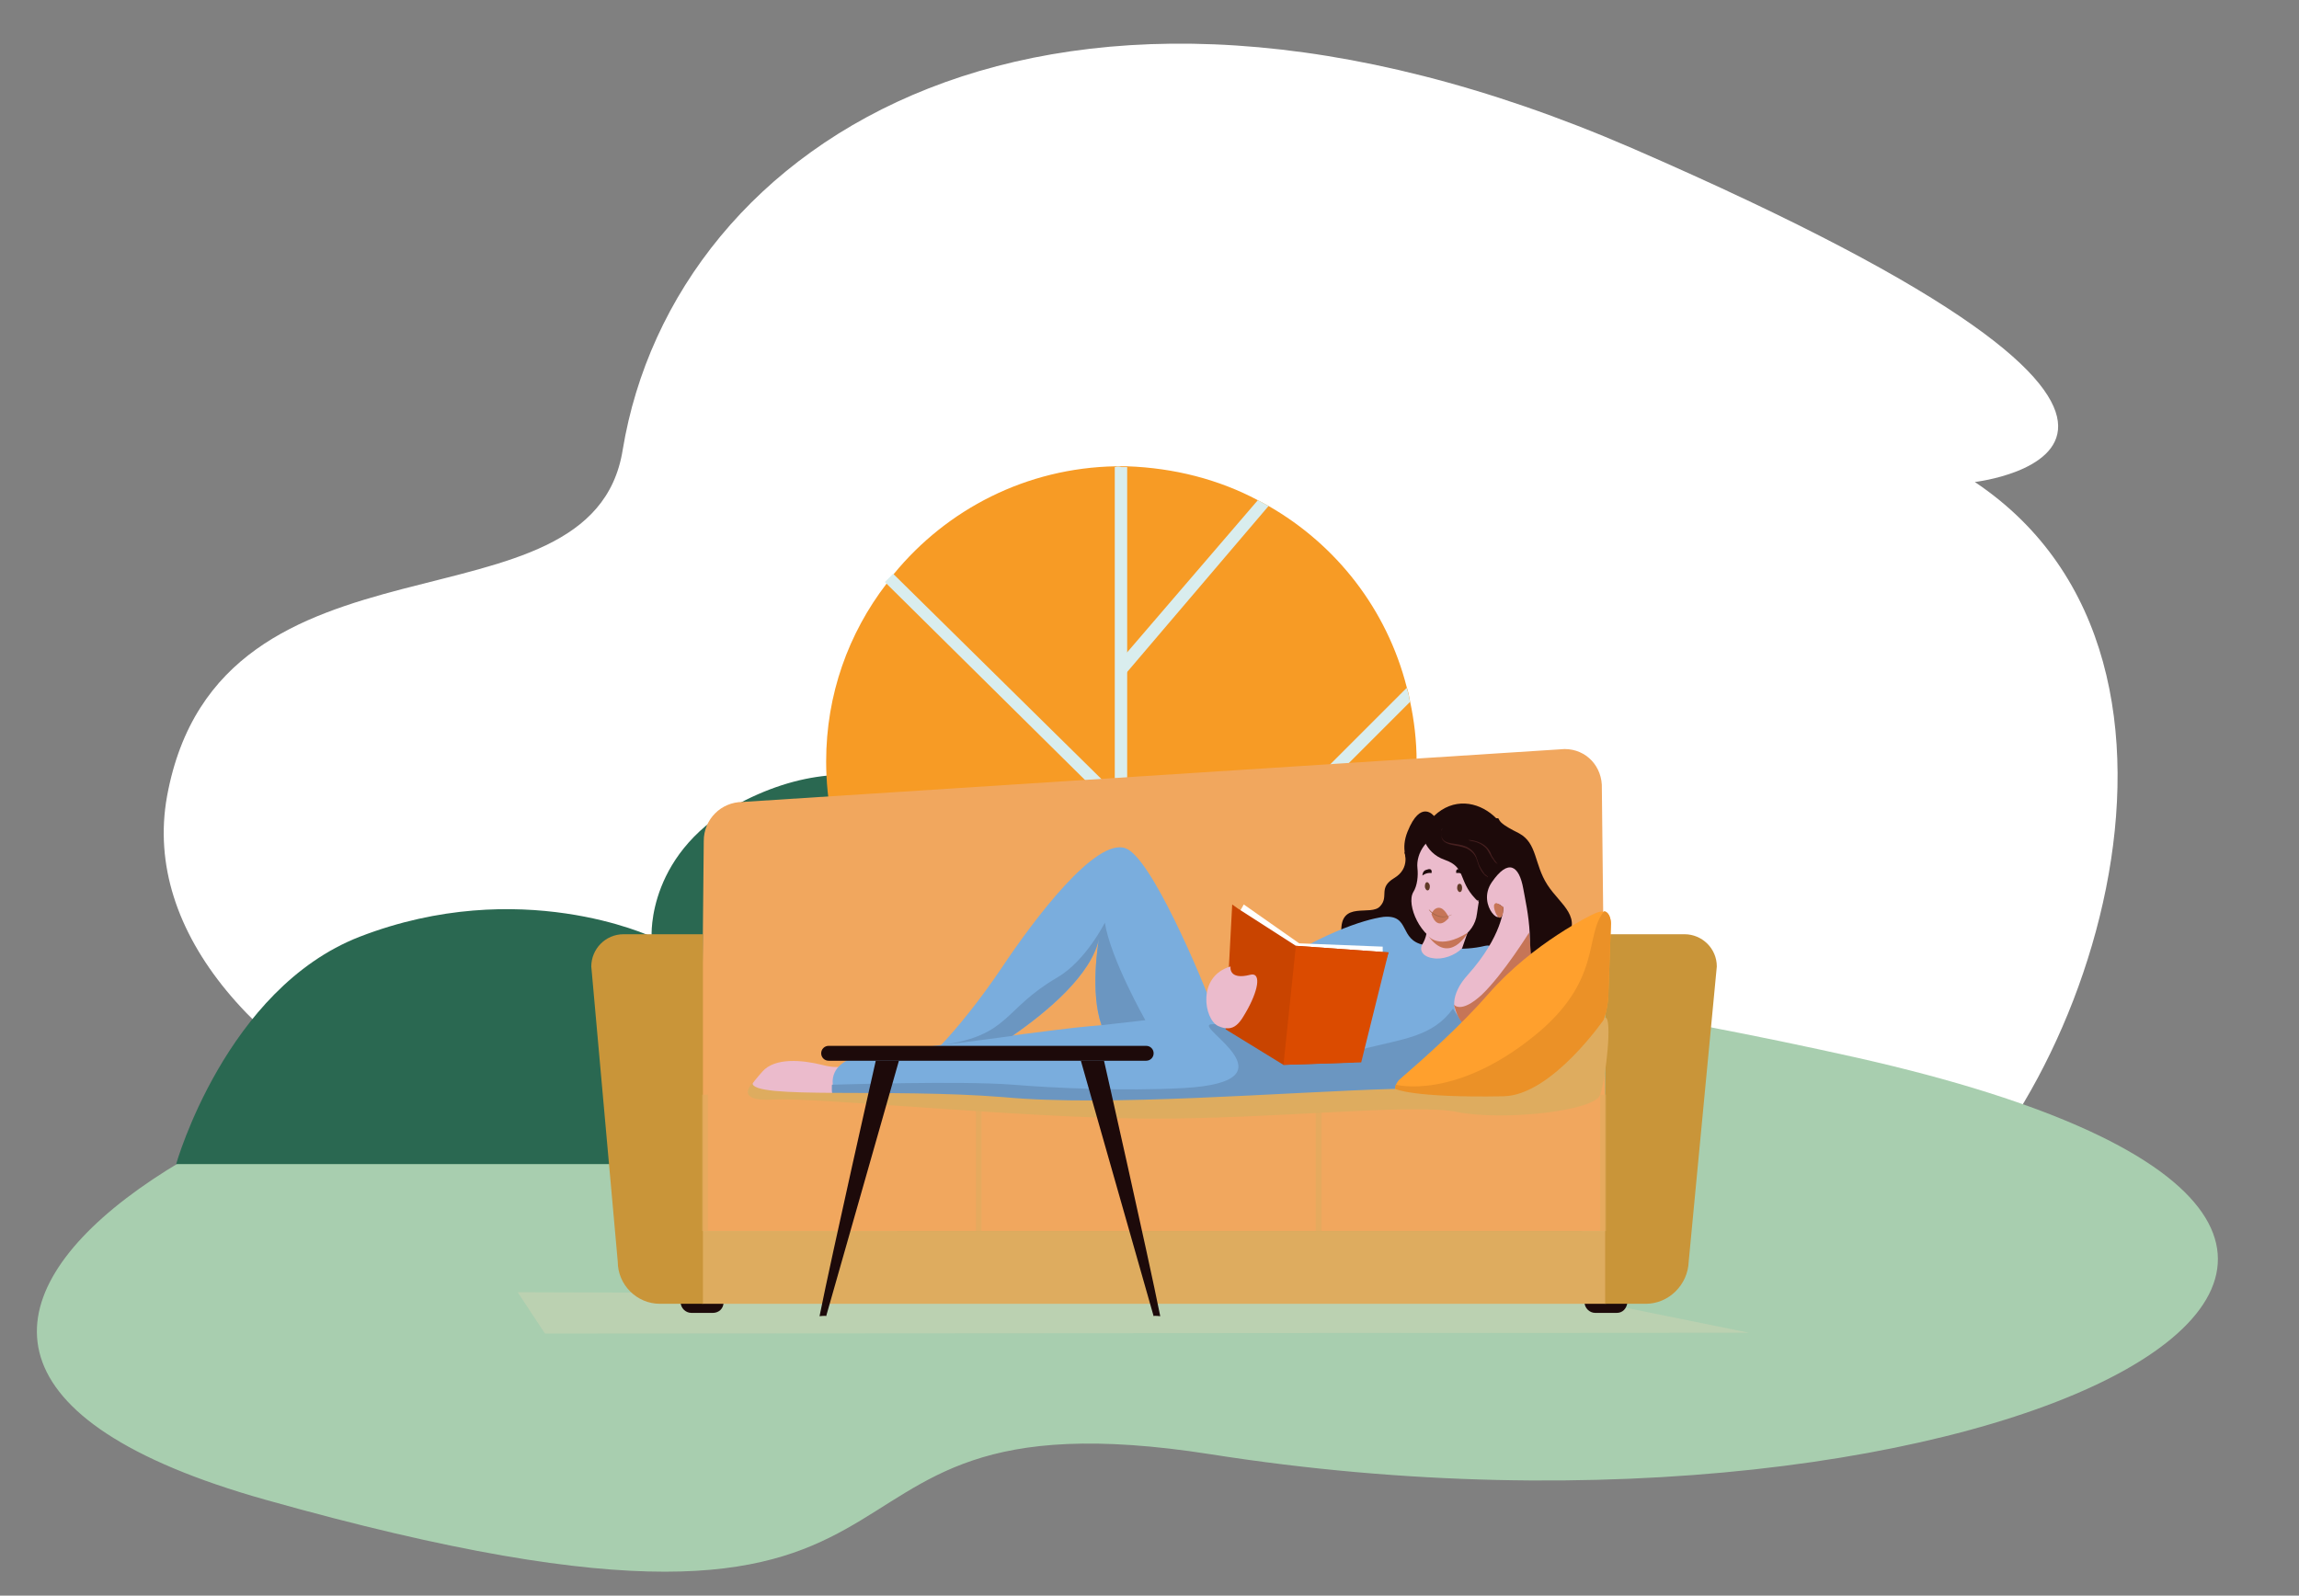 <svg width="278" height="193" viewBox="0 0 278 193" fill="none" xmlns="http://www.w3.org/2000/svg">
<rect x="0" y="0" width="278" height="193" fill="#808080" stroke="none"/>
<path fill-rule="evenodd" clip-rule="evenodd" d="M20.2 96.3C14.2 129.4 76.5 159.2 136 142.9C204.8 124 207.7 163.9 229.5 150.3C251.3 136.7 271.7 80.3 238.8 58.3C238.8 58.3 279.5 53.6 197.3 17.9C127.1 -12.5 81.5 16.9 75.3 54.4C71.6 77.7 26.5 62 20.2 96.3Z" fill="white"/>
<path fill-rule="evenodd" clip-rule="evenodd" d="M88.2 122.8C36.4 122.8 -35.8 162.3 32.1 181.4C123 207 90.2 167.1 146.4 175.9C241 190.8 321 149.6 224.4 127.9C125.4 105.8 88.2 122.8 88.2 122.8Z" fill="#A8CEAF"/>
<path d="M138.9 89.4L146.3 140.8H21.3C21.3 140.8 27.3 119.6 43.5 113.3C62.9 105.8 78.8 113.3 78.8 113.3C78.8 113.3 78.1 102.8 90.1 96.8C106.5 88.6 117.1 99.3 117.1 99.3C117.1 99.3 118.7 89.4 138.9 89.4Z" fill="#2A6851"/>
<path d="M108.5 112.9V149H191.3C191.3 149 187.1 134.1 175.7 129.7C162 124.4 150.8 129.7 150.8 129.7C150.8 129.7 151.3 122.3 142.8 118.1C131.3 112.3 123.8 119.9 123.8 119.9C123.8 119.9 122.8 112.9 108.5 112.9Z" fill="#2A6851"/>
<path d="M136.4 126.3H134.9V148H136.4V126.3Z" fill="#253645"/>
<path d="M99.9 92.1C99.9 111.6 115.5 127.4 134.9 127.8C135.1 127.8 135.4 127.8 135.6 127.8C135.8 127.8 136.1 127.8 136.3 127.8C155.7 127.4 171.3 111.6 171.3 92.1C171.3 89.6 171 87.1 170.5 84.8C170.4 84.2 170.3 83.7 170.1 83.1C167.7 73.7 161.6 65.9 153.4 61.2L152.1 60.5C147.4 58 142 56.6 136.3 56.4C136.1 56.4 135.8 56.4 135.6 56.4C135.4 56.4 135.1 56.4 134.9 56.4C124.1 56.6 114.5 61.6 108.1 69.4C107.8 69.8 107.5 70.2 107.2 70.6C102.6 76.6 99.9 84 99.9 92.1Z" fill="#F79B25"/>
<path d="M134.8 56.5V127.9H136.3V56.5C136.1 56.5 135.8 56.5 135.6 56.5C135.3 56.4 135.1 56.4 134.8 56.5Z" fill="#D9EDEE"/>
<path d="M135.4 98.5L136 97L108 69.4L107 70.4L135.4 98.5Z" fill="#D9EDEE"/>
<path d="M153.4 61.2L135.6 82.1V81.1L135.4 80L136.3 78.9L152.1 60.5L153.4 61.2Z" fill="#D9EDEE"/>
<path d="M135.4 117.9L135.6 119.8L136.3 119.1L170.5 84.9C170.4 84.3 170.3 83.8 170.1 83.2L135.4 117.9Z" fill="#D9EDEE"/>
<g opacity="0.69">
<g opacity="0.69">
<g opacity="0.69">
<path opacity="0.69" d="M211.5 161.2L65.9 161.3L62.6 156.3L189.3 156.7L211.5 161.2Z" fill="#FCDBB8"/>
</g>
</g>
</g>
<path d="M86.2 158.8H83.6C82.9 158.8 82.3 158.2 82.3 157.5C82.3 156.8 82.9 156.2 83.6 156.2H86.2C86.9 156.2 87.5 156.8 87.5 157.5C87.5 158.3 86.9 158.8 86.2 158.8Z" fill="#1D0A0A"/>
<path d="M195.5 158.8H192.9C192.2 158.8 191.6 158.2 191.6 157.5C191.6 156.8 192.2 156.2 192.9 156.2H195.5C196.2 156.2 196.8 156.8 196.8 157.5C196.7 158.3 196.2 158.8 195.5 158.8Z" fill="#1D0A0A"/>
<path d="M189.2 90.6L89.8 97C87.2 97 85.1 99.1 85.1 101.7L84.8 132.6H194.1L193.7 95.4C193.8 92.7 191.8 90.6 189.2 90.6Z" fill="#F1A75E"/>
<path d="M194.2 148.9H84.9V157.7H194.2V148.9Z" fill="#DEAC5F"/>
<path d="M194.2 132.4H84.9V148.9H194.2V132.4Z" fill="#F1A75E"/>
<path d="M84.9 157.7H79.8C77 157.7 74.7 155.4 74.7 152.6L71.5 116.9C71.5 114.8 73.2 113 75.4 113H85V157.7H84.9Z" fill="#C99539"/>
<path d="M199 157.7H194.1V113H203.7C205.8 113 207.6 114.7 207.6 116.9L204.2 152.6C204.1 155.4 201.8 157.7 199 157.7Z" fill="#C99539"/>
<path opacity="0.58" d="M118.7 133.3H118V148.9H118.7V133.3Z" fill="#DEAC5F"/>
<path opacity="0.58" d="M159.8 133.3H159.1V148.9H159.8V133.3Z" fill="#DEAC5F"/>
<path opacity="0.58" d="M194.2 132.4H193.5V148.9H194.2V132.4Z" fill="#DEAC5F"/>
<path opacity="0.58" d="M85.6 132.4H84.9V148.9H85.6V132.4Z" fill="#DEAC5F"/>
<path d="M169.8 103C169.8 103 170.6 105 168.6 106.2C166.6 107.4 168 108.4 166.9 109.6C165.8 110.9 162 108.8 162.2 112.8C162.3 116.8 172.5 119.1 174.7 115C177 110.9 169.8 103 169.8 103Z" fill="#1D0A0A"/>
<path d="M170.5 104.8C170.5 104.8 176.3 107.1 174.9 110.8C173.5 114.5 170.9 118.6 176 118.3C181.1 118 175.6 119.5 181.1 118C186.6 116.5 186.3 110.1 183.8 108.9C181.3 107.6 171.1 104 170.5 104.8Z" fill="#1D0A0A"/>
<path d="M102.3 128.8C102.3 128.8 101.7 129.4 99.4 128.8C97 128.2 93.7 127.9 92.2 129.6C90.7 131.3 89.9 132.4 91 132.4C92.1 132.4 100.3 132.2 101.4 132.3C102.5 132.4 102.3 128.8 102.3 128.8Z" fill="#EBBBCC"/>
<path d="M173.4 98.7C173.4 98.7 171.8 96.6 170.2 100.6C168.6 104.6 172.5 106.7 172.9 108.2C173.3 109.7 179.2 111.2 182.1 105.9C185 100.7 178.1 94.2 173.4 98.7Z" fill="#1D0A0A"/>
<path d="M172.2 102.3C171.6 103.1 171.3 104.1 171.4 105C171.5 105.9 171.4 107.1 170.9 107.9C170 109.4 171.8 113.6 174.5 114.1C175.4 114.3 178.3 113.2 178.6 110.5C178.8 108.7 180.2 103.5 177.3 102.1C175 100.9 173.4 100.7 172.2 102.3Z" fill="#EBBBCC"/>
<path d="M175.8 129.5C175 130 174.2 130.5 173.2 130.9C168.7 132.9 162.3 133.7 156.6 134C149.2 134.4 142.9 134 142.9 134L143.2 131.6L144.2 124.2L144.7 120.7C144.7 120.9 144.8 123.2 151.9 118.2C159.2 113 165 111.2 167.3 110.9C170.6 110.6 169.1 113.7 172.2 114.3C174 114.6 176.7 115.1 179.6 114.4C182.3 113.7 185 123.4 175.8 129.5Z" fill="#7AADDD"/>
<path d="M146.4 124C146.4 124 138.9 129.8 135 126.8C134.2 126.2 133.6 125.2 133.2 124C131.8 120 132.8 114 132.9 113.5C132 117.9 126.6 122.4 122.4 125.3C119.7 127.2 117.5 128.3 117.5 128.3L111.6 128.7C111.6 128.7 112.5 127.9 113.8 126.4C115.7 124.4 118.4 121.1 121.1 117.1C125.1 111.1 132.5 101.3 136.1 102.6C139.2 103.7 145.2 118 146.9 122.5C147.2 123.4 146.4 124 146.4 124Z" fill="#7AADDD"/>
<path d="M162.1 132.6C161.3 133.3 159.4 133.7 156.7 134C143.8 135.4 113.3 133.2 103.8 132.4C102 132.3 101 132.2 101 132.2C101 132.2 100.8 131.8 100.7 131.2C100.6 130.2 100.9 128.7 103.3 127.9C103.8 127.7 124.7 124.9 130 124.3C134.9 123.8 138.7 123.5 144.3 124.2C144.8 124.3 145.2 124.3 145.7 124.4C150.2 125.1 159 126.6 162.1 129C163.4 130.2 163.7 131.3 162.1 132.6Z" fill="#7AADDD"/>
<path d="M171.9 100.5C171.9 100.5 172.1 103.1 174.7 104C177.3 104.9 176.3 106.5 178.4 108.7C180.5 110.9 183.3 112.8 182 114.9C180.7 117 187.3 116.4 189.1 114.1C191.6 110.9 188.7 109.5 187.1 107C185.5 104.5 185.9 102 183.7 100.8C181.5 99.7 181.4 99.4 181.2 99C180.9 98.7 171.9 100.5 171.9 100.5Z" fill="#1D0A0A"/>
<path d="M181.8 109.8C181.8 109.8 181.7 113.2 177.5 117.9C173.2 122.6 178 126.9 183.5 119.3C186.1 115.7 184.6 109.8 184.2 107.5C183.7 104.7 182.4 103.8 180.4 106.7C178.4 109.6 182.2 112.7 181.2 109.7C180.9 108.9 181.8 109.8 181.8 109.8Z" fill="#EBBBCC"/>
<path d="M173.1 110.1C173.1 110.1 172.9 111.6 172.5 112.9C172.4 113.4 172.2 113.9 172 114.2C171.5 115.1 172.3 115.8 173.3 115.9C174.4 116.1 175.9 115.6 176.8 114.7L177.6 112.4L178.8 108.9L173.1 110.1Z" fill="#EBBBCC"/>
<path d="M138.5 123.4L133.2 124C131.8 120 132.8 114 132.9 113.5C132 117.9 126.6 122.4 122.4 125.3C122.4 125.3 114.9 126.3 113.9 126.4C122.2 125.2 121.2 122.1 127.9 118.2C131.3 116.2 133.6 111.6 133.6 111.6C134.3 116 138.5 123.4 138.5 123.4Z" fill="#6B96C1"/>
<path d="M176.9 123.9C176.9 123.9 176.1 127.2 173.2 130.9C168.7 132.9 162.3 133.7 156.6 134C143.7 135.4 110.3 133.3 100.8 132.5C100.5 132.5 100.6 131.2 100.6 131.2C101.2 131.2 116.2 130.7 122.5 131.2C127.3 131.6 136 132 143.2 131.6C157 130.8 144.4 124.2 146.4 123.9C149.7 123.5 160 128.1 164.3 127C169.9 125.6 173.2 125.4 175.7 122L176.9 123.9Z" fill="#6B96C1"/>
<path d="M150.4 109.4L157.1 114.1L167.2 114.5V115.9L152.4 116.2L149.1 111.7L150.4 109.4Z" fill="white"/>
<path d="M149 109.4L149.7 109.9L156.7 114.4L167.9 115.2L163.7 128.5L155.2 128.8L148.2 124.5L149 109.4Z" fill="#C94400"/>
<path d="M148.8 116.9C148.8 116.9 148.5 118.6 151.2 117.9C152.4 117.6 152.3 119.4 150.9 122C150 123.6 149.3 125 147.3 124.1C145.6 123.3 144.7 118.1 148.8 116.9Z" fill="#EBBBCC"/>
<path d="M156.7 114.4L155.2 128.8L164.6 128.5L167.9 115.2L156.7 114.4Z" fill="#DB4B00"/>
<path d="M172.9 107.2C172.9 107.5 172.8 107.7 172.6 107.7C172.5 107.7 172.3 107.5 172.3 107.2C172.3 106.9 172.4 106.7 172.6 106.7C172.8 106.8 172.9 107 172.9 107.2Z" fill="#5F3926"/>
<path d="M176.8 107.4C176.8 107.7 176.7 107.9 176.5 107.9C176.4 107.9 176.2 107.7 176.2 107.4C176.2 107.1 176.3 106.9 176.5 106.9C176.7 106.9 176.8 107.1 176.8 107.4Z" fill="#5F3926"/>
<path d="M173.1 110.6C173.1 110.6 173.3 109.8 174 109.8C174.7 109.8 175.2 111 175.2 111C175.2 111 173.9 112.8 173.1 110.6Z" fill="#C67557"/>
<path d="M175.6 110.6C175.6 110.6 175.5 110.7 175.2 110.8C174.9 110.9 174.5 111 174.1 110.9C173.2 110.7 172.7 110 172.8 110C172.8 110 173.3 110.6 174.1 110.8C174.9 111 175.6 110.6 175.6 110.6Z" fill="#A56748"/>
<path d="M172 105.9C172 105.9 172.5 105.5 173.1 105.6C173.1 105.6 173.3 104.9 172.5 105.2C172 105.3 172 105.9 172 105.9Z" fill="#1D0A0A"/>
<path d="M177.2 105.9C177.2 105.9 176.7 105.5 176.1 105.6C176.1 105.6 175.9 104.9 176.7 105.2C177.2 105.3 177.2 105.9 177.2 105.9Z" fill="#1D0A0A"/>
<path d="M172.7 113.2C172.7 113.2 174 115 177.5 112.8C177.5 112.8 175.3 116.8 172.7 113.2Z" fill="#C67557"/>
<path d="M181.3 109.4C181.3 109.4 181.2 109.3 181.1 109.3C181 109.2 180.8 109.2 180.7 109.4C180.5 109.7 181 111.1 181.4 111C181.8 110.9 181.8 110 181.8 109.7" fill="#C67557"/>
<path d="M175.8 121.5C175.8 121.5 176.6 122.7 179.2 120.3C181.8 117.8 184.9 112.8 184.9 112.8L185.2 116.2C185.2 116.1 178.1 130.2 175.8 121.5Z" fill="#C67557"/>
<path d="M194.8 111.7L194.5 119.9C194.5 121.3 194.2 122.7 193.7 124C193.2 125.3 192.5 126.5 191.6 127.6C188.9 130.8 185 132.7 180.9 132.7L170.1 132.9C169.1 132.9 168.5 132 168.8 131.2C168.9 131 169 130.8 169.2 130.6C172.1 128.1 176.6 124.1 180 120.2C185.4 114 192.6 110.6 192.6 110.6C193.2 110.3 193.6 110.2 194 110.3C194.8 110.4 194.8 111.7 194.8 111.7Z" fill="#FFA02D"/>
<path d="M194.8 111.7L194.5 119.9C194.5 121.3 194.2 122.7 193.7 124C193.2 125.3 192.5 126.5 191.6 127.6C188.9 130.8 185 132.7 180.9 132.7L170.1 132.9C169.1 132.9 168.5 132 168.8 131.2C168.8 131.2 175.8 133.1 185.4 125.4C193.9 118.6 191.5 113.1 194 110.2C194.8 110.4 194.8 111.7 194.8 111.7Z" fill="#EB9127"/>
<path d="M91 131C91 131 88.6 133.3 93.6 133C98.6 132.7 123.2 135.2 138.6 135.3C153.9 135.4 170.7 133.4 176.2 134.5C181.7 135.6 192.9 134.4 193.5 132.4C194.2 130.4 195 122.9 194.1 123.1C194.1 123.1 187.7 132.5 181.8 132.6C170.7 132.8 168.7 131.7 168.7 131.7C155 132.1 134 133.9 121.3 132.7C107.5 131.6 90.9 133 91 131Z" fill="#DEAC5F"/>
<path d="M179.9 106.1C179.9 106.1 179.8 106 179.6 105.9C179.4 105.7 179.2 105.5 179 105.1C178.8 104.8 178.7 104.3 178.5 103.8C178.3 103.3 177.9 102.9 177.3 102.6C176.7 102.4 176.2 102.3 175.6 102.2C175.1 102.1 174.6 101.9 174.4 101.5C174.2 101.1 174.3 100.8 174.3 100.5C174.3 100.3 174.4 100.2 174.4 100.2C174.4 100.2 174.4 100.3 174.3 100.5C174.3 100.7 174.2 101.1 174.4 101.4C174.8 102.2 176.1 101.9 177.3 102.4C177.9 102.7 178.3 103.1 178.5 103.6C178.7 104.1 178.8 104.6 179 104.9C179.2 105.3 179.4 105.5 179.5 105.7C179.9 106 180 106.1 179.9 106.1Z" fill="#462020"/>
<path d="M181.1 104.5C181.1 104.5 180.8 104.4 180.6 104C180.3 103.7 180.1 103.1 179.7 102.6C179.2 102.1 178.7 101.9 178.3 101.8C177.9 101.7 177.6 101.7 177.6 101.6C177.6 101.6 177.9 101.6 178.3 101.7C178.7 101.8 179.3 102 179.8 102.5C180 102.7 180.2 103 180.3 103.3C180.4 103.6 180.6 103.8 180.7 104C180.9 104.3 181.1 104.5 181.1 104.5Z" fill="#462020"/>
<path d="M138.6 128.3H100.2C99.7 128.3 99.3 127.9 99.3 127.4C99.3 126.9 99.7 126.5 100.2 126.5H138.6C139.1 126.5 139.5 126.9 139.5 127.4C139.5 127.9 139.1 128.3 138.6 128.3Z" fill="#1D0A0A"/>
<path d="M99.9 159.2C99.9 159.1 99.1 159.2 99.1 159.2C100.6 151.7 105.9 128.3 105.9 128.3H108.7L99.9 159.2Z" fill="#1D0A0A"/>
<path d="M139.5 159.2C139.5 159.1 140.3 159.2 140.3 159.2C138.8 151.7 133.5 128.3 133.5 128.3H130.7L139.5 159.2Z" fill="#1D0A0A"/>
</svg>
